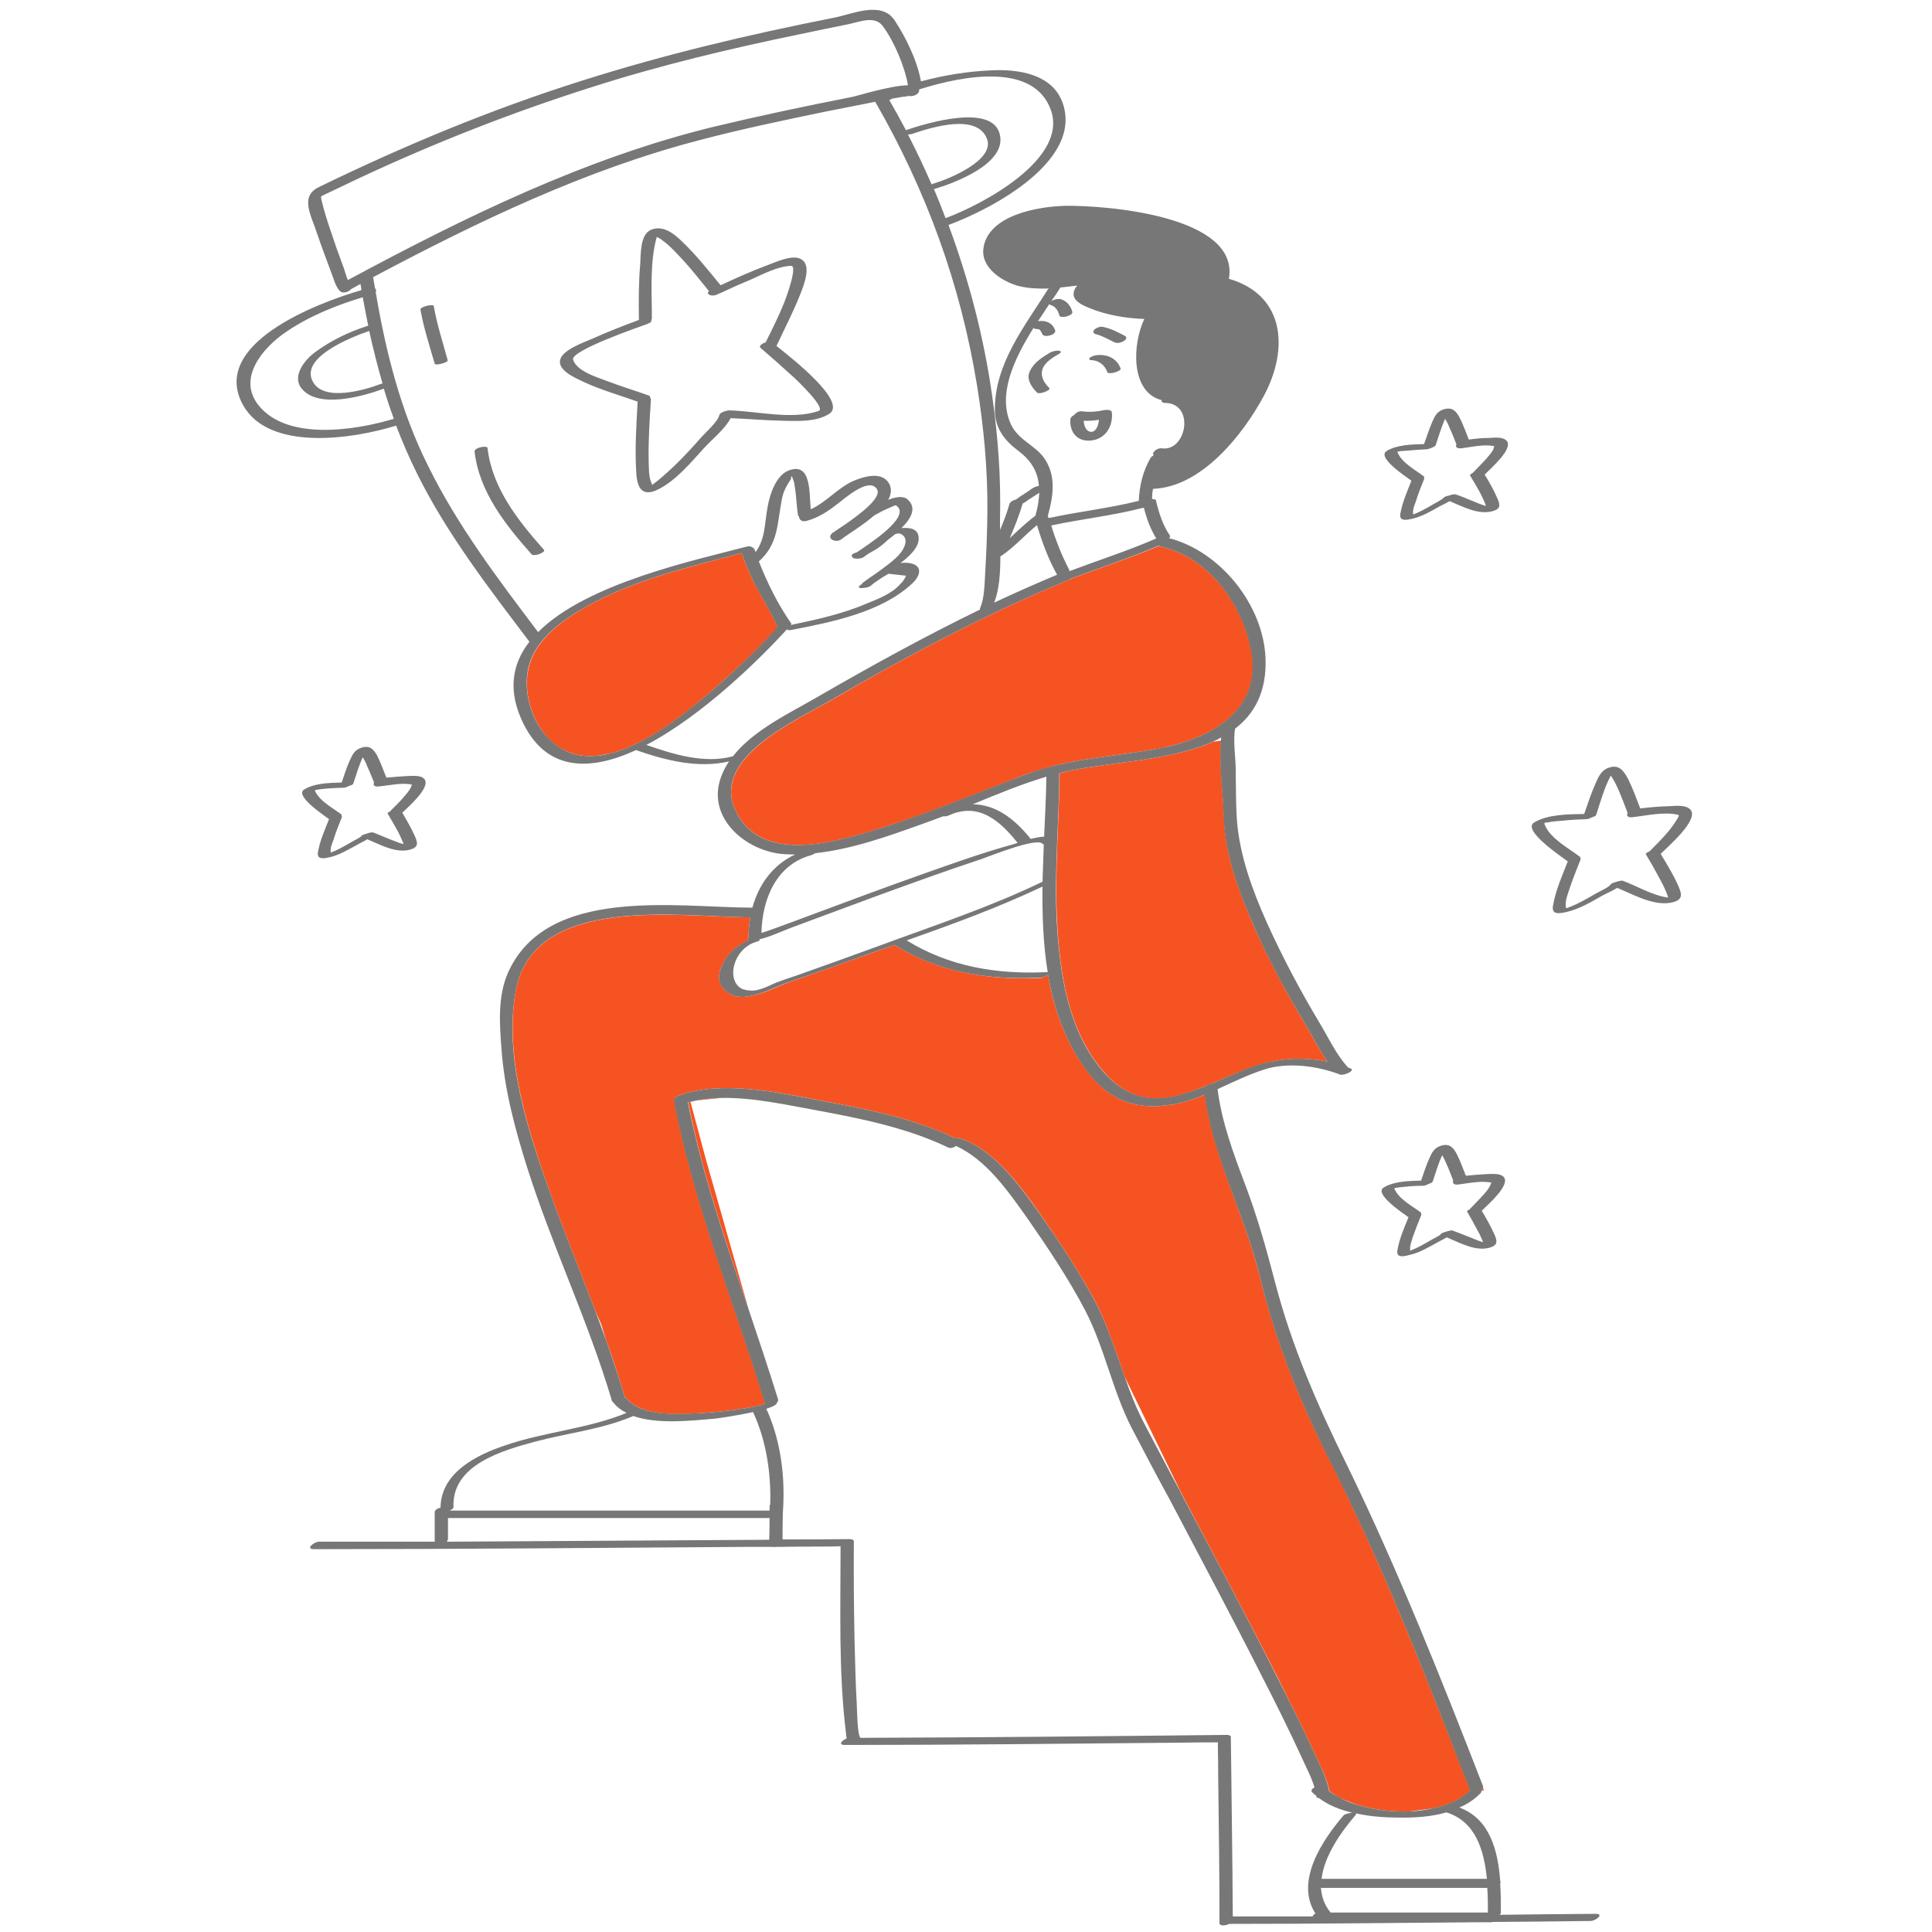 <svg version="1.2" xmlns="http://www.w3.org/2000/svg" viewBox="0 0 596 596" width="596" height="596">
	<title>113-Business-Achievement-svg</title>
	<style>
		.s0 { fill: #f55422 } 
		.s1 { fill: #777777 } 
	</style>
	<path id="color_x5F_2" fill-rule="evenodd" class="s0" d="m457.8 552.2l-0.9 0.4q0-0.1 0-0.2c0.3-0.2 0.5-0.5 0.6-0.8zm-4.3-0.1q0 0.1 0.1 0.2-0.2 0.1-0.3 0.2c-2.7 2.7-6.8 4.5-11.5 5.4l-6.9 0.9c-5.8 0.2-11.9-0.6-17-2.3l-4.5-1.8q-1.8-1-3.3-2.2c-0.7-4-3-8.1-4.7-11.8-3.5-7.8-7.4-15.4-11.2-23.1-9.7-19.1-19.8-38-29.8-57l-17.4-35.8c-3.1-8.6-5.7-17.3-10.2-25.3-5.5-9.7-11.8-19.2-18.2-28.2-5.8-8-12.9-16.9-22.6-20.2-0.2-0.1-0.7 0-1.1 0.1q-0.1 0-0.1 0c-12.8-6.2-27.8-9.1-41.6-11.7-13.2-2.5-30.4-6.3-43.6-1.6-0.9 0.3-1.8 0.9-1.6 1.9 6.2 31.9 18.5 62 28 92.9q0 0 0 0.1-0.2 0.2-0.2 0.4c-0.2 0-0.5 0.1-1.2 0.3-1.6 0.4-3.4 0.7-5.1 1-4.2 0.7-8.4 1.1-12.7 1.4-6.8 0.4-18.6 1.4-23.6-4.6q-0.2-0.1-0.4-0.2 0-0.1-0.1-0.2c-1.7-5.9-3.6-11.6-5.7-17.4l-1.5-4.9-1.9-4.3c-4.5-11.9-9.4-23.8-13.7-35.8-6.8-19.1-14.5-42.2-10.8-62.8 5.5-30.1 50.8-22.7 72.4-22.7q0 0 0 0-0.6 3.1-0.6 6.4 0 0.1 0.1 0.2c-0.4 0.3-0.5 0.5-0.2 0.7-4.1 1.6-7.1 4.7-8.6 8.9-1.7 5.2 3 8.8 7.6 8.3 5.1-0.5 9.4-3 14.1-4.7 4.8-1.6 9.5-3.3 14.3-5 5.9-2.1 11.8-4.2 17.7-6.3 13.7 8.5 29.2 10.9 45.1 10.2 0.5-0.1 1.6-0.5 2.2-1h0.1c1.9 11 5.6 21.4 12.7 30.5 6.9 9 15.9 11.3 25.6 9.5l0.2 0.1q0 0 0.2-0.1 3.5-0.7 7.1-2 1.3-0.5 2.6-1c2.6 19.4 12.4 37.3 17 56.3 4.8 19.7 12.2 38.1 21.4 56.2 16.6 32.9 30 67.5 43.4 101.9zm-224.4-247c1.1 0.3 2.2 0.5 3.2 0.5-1.3 0.1-2.3-0.1-3.2-0.5zm-6.6 33.6l-7.6 0.8c2.4-0.5 5-0.7 7.6-0.8zm-9.5 1.2l4.8 17.9 13.1 46c-7.1-20.9-14.3-41.9-18.6-63.7q0.4-0.1 0.7-0.2zm164.6-87.9c0.3 11.8 4.6 23 9.2 33.7 4.7 10.7 10.3 21 16.3 31 2 3.4 4 7.4 6.4 10.8-7.8-1.6-15.8-1-23.5 1.8-4.1 1.4-8.2 3.3-12.2 5-0.6 0.1-1.3 0.3-1.8 0.7-10.7 4.5-21.2 7.1-31.1-3.9-11.3-12.5-14-30.8-14.8-46.9-0.8-15.2 0.6-30.5 0.8-45.7 13-3.4 33.2-3.4 47.4-9.7l2.4-0.3c-0.6 7.6 0.6 16 0.9 23.5zm-121.7-35.7c23.8-13.9 48.2-26.9 73.8-37.4q0.5-0.2 0.8-0.4c9-3.4 18.2-6.4 27-10.1q0.3 0.2 0.8 0.3c14.6 3.2 25 17.8 27.7 31.8 3.4 17.8-10.8 26.3-25.5 29.8q-2.3 0.6-4.6 0.9c-3.5 0.6-7 1.1-10.5 1.6-6.8 0.9-13.5 1.8-20.1 3.4q-0.5 0.1-1 0.3c-2.7 0.7-5.3 1.5-8 2.5-14.7 5.6-29.2 11.7-44.3 16.4-13.8 4.3-37.3 11.6-45.2-5.6-7.2-16 18.7-27.5 29.1-33.5zm-92.6-11.1c2.3-8.2 10.2-13.8 17.1-17.8 14.9-8.5 32-12.4 48.4-16.8 1 3.1 2.4 6 3.7 9 0.7 1.4 7.8 13.4 7.3 14.1-5.2 5.7-10.8 11.1-16.6 16.2-7.8 7-22 19.5-35.3 22.6q-1.7 0.4-3.5 0.6c-5.1 0.6-10-0.6-14.2-4.3-6.1-5.6-9.2-15.7-6.9-23.6z"/>
	<path id="color_x5F_1" fill-rule="evenodd" class="s1" d="m490.7 592.6q-15.1 0.2-30.3 0.3-0.2 0.1-0.4 0.1-2.4 0-4.8 0c-25.3 0.2-50.6 0.5-76 0.5-1.1 0.6-3 0.7-3-0.2 0-15-0.2-30.1-0.4-45.2q0-4.5-0.1-9.1 0-0.7 0-1.5-6.1 0-12.1 0.1c-34.3 0.3-68.7 0.7-103 0.7-2.2 0-0.8-1.5 0.6-2-0.2-0.8-0.2-1.7-0.3-2.3-2.2-18.3-1.6-37.2-1.6-55.7 0-0.7 0-1.1 0-1.3q-2.6 0.1-5.2 0.1-7.3 0-14.6 0.1c-0.4 0-0.9 0.1-1.2 0q-4.2 0-8.3 0c-44.4 0.3-88.8 0.7-133.2 0.7-2.7 0 0.1-2.3 1.6-2.3q17.9 0 35.8 0-0.1-0.2-0.1-0.4 0-4.3 0-8.7c0-0.7 0.9-1.2 1.8-1.4 0.1-10.7 10.9-16.2 19.9-19.2 12.1-4.2 25.5-5.1 37.4-10q0-0.1 0-0.1c-1.5-0.7-2.8-1.7-3.8-2.9q0-0.1-0.1-0.2c-0.3-0.1-0.5-0.4-0.6-0.8-7.2-24.3-18.3-47.3-26-71.5-3.8-12-7.1-24.3-8-36.8-0.6-7.8-1.2-16.2 2-23.5 11.9-26.8 51.7-20.2 75-20.1q0.2 0 0.4 0c2-7.2 6.3-13.2 13.2-16.4q-1.6 0-3.3-0.1c-11.8-0.7-24.7-11.4-19.3-24.5q0.9-2.2 2.2-4.1c-9.6 2.2-19.5-0.3-28.7-3.5-13.9 6.4-27.2 6.7-34.6-7.9-5.2-10.3-3.6-18.7 1.7-25.5q-0.1-0.1-0.1-0.2c-12.5-16.5-25.3-33.1-34.5-51.6q-3.6-7.3-6.5-14.9c-13.5 4.2-39.2 8-47.2-6.3-10.4-18.7 22.1-31.3 36.5-35.5q-0.1-1-0.3-1.9-1.4 0.8-2.9 1.6c-0.7 0.9-2.5 1.4-3.3 0.7-1.5-1.3-2.1-4.1-2.8-5.8-1.5-4-3-8-4.4-12.1-1.7-5.4-5.5-11.4 0.6-14.3 26.3-12.8 53.2-24 81.1-32.8 25.5-8.1 51.3-14.2 77.6-19.4 5.8-1.1 14.8-5.4 18.9 0.8 3.5 5.3 7 12.5 8.1 18.8 7.1-1.9 14.5-3.1 21.8-3.4 8.2-0.4 18.7 1.1 21.9 10 6.3 17.8-21.4 32.6-35.2 37.7 6.3 17 10.9 34.5 13.5 52.9 1.8 12.7 2.7 24.9 2.4 37.7q0 1.6 0 3.5c1.1-2.6 2.1-5.2 2.9-8 0.2-0.7 1.1-1.2 2-1.4 1.6-1.2 3.4-2.2 5-3.4 0.6-0.4 1.4-0.7 2.1-0.8-0.3-4-2.1-7.6-6.2-10.7-4.4-3.3-7.4-7-7.4-12.9 0-14.2 9.2-25.6 16.4-37.1q0.1-0.1 0.3-0.2c-3.1 0.1-6.1 0-9.1-0.7-5.1-1.3-12.1-5.6-11.1-11.9 1.6-10.1 16.9-12.7 25.2-12.9 12-0.2 53.9 2.9 50.5 22.5 17.2 5 18.6 21.5 10.8 36.1-6.4 11.9-19.2 28.2-34.2 28.7q-0.3 1.5-0.3 3 0.1 0.1 0.2 0.2c0.6 0 1 0.1 1 0.4 0.9 3.8 2.1 7.6 4.3 10.8 0.2 0.3 0 0.6-0.3 0.8 15.9 4.1 29.1 20.6 29.8 37 0.4 10.4-3.4 17.2-9.4 21.8-0.6 3.9 0.1 8.3 0.2 12.1 0.1 5.5 0 11 0.4 16.4 0.9 10.9 4.8 21.4 9.2 31.3 4.8 10.6 10.3 21 16.3 31 2.6 4.3 5 9.5 8.4 13.3q0.1 0.1 0.2 0.2 0.1 0.1 0.1 0.2 0.4 0.1 0.8 0.3c1.7 0.6-2 2.3-3.2 1.9-7-2.7-16.1-3.9-23.3-1.6-5 1.6-9.7 3.9-14.5 6.1 1.3 10.1 4.8 19.6 8.4 29.1 3.8 10 6.6 19.9 9.3 30.3 5.2 20 13.1 38 22.2 56.5 15.7 32.2 29 65.7 42 99.1q0.1 0.3 0 0.6c-0.1 0.3-0.3 0.6-0.6 0.8q0 0.1 0.1 0.2c0 0.2-0.1 0.5-0.5 0.8-1.8 1.8-3.9 3.2-6.3 4.2 9.4 3.5 11.9 13.2 12.6 22.7q0.2 0.3 0 0.8c0.2 3 0.2 6.1 0.2 8.8 0 0.3-0.1 0.6-0.4 0.8q14.9-0.2 29.7-0.3c2.7 0-0.1 2.2-1.6 2.2zm-168.2-450.7c3.3 5.2 2.4 11.3 0.8 17q0.1 0.2-0.1 0.5 0.2 0.2 0.4 0.4c9.2-2 18.6-3 27.7-5.3 0.2-4.7 1.3-9.2 3.6-13.2 0.2-0.3 0.5-0.6 1-0.8-0.8-0.8 1-2.4 2.5-2.2 7.6 1.1 10.3-13.7 1.2-14-1.1 0-1.4-0.4-1.2-0.9q-0.1 0-0.2 0c-9.5-2.6-8.9-17.2-5.2-25-5.6-0.2-11.5-1.2-16.5-3.2-1.8-0.7-5.1-2-5.3-4.2-0.1-1.1 0.4-2.1 1.1-2.9q-2.6 0.3-5.2 0.6-1.2 2-2.8 4.2 0.1-0.1 0.2-0.1c0.8-0.5 1.9-0.7 2.8-0.5 1.9 0.6 3 2.1 3.5 3.9 0.3 1.2-3.7 2.2-4 1.1-0.4-1.5-1.2-2.8-2.7-3.2q-0.3-0.1-0.4-0.3c-1.1 1.7-2.3 3.5-3.5 5.3q0.5-0.1 1-0.1c2 0 3.6 0.9 4.3 2.9 0.3 0.8-1.1 1.5-1.7 1.6-0.7 0.2-2 0.3-2.3-0.5-0.2-0.5-0.4-0.9-0.8-1.3-0.3-0.2-0.6-0.2-1-0.2-0.3 0-0.6-0.1-0.9-0.3-6 9.6-11.3 20.7-6.8 30 2.5 4.9 7.8 6.3 10.5 10.7zm15.2-40.3c0.7-0.6 1.9-1 2.8-0.7 2.3 0.5 4.4 1.6 6.5 2.7 0.9 0.5 0.2 1.3-0.3 1.6-0.8 0.5-2 0.8-2.9 0.4-1.9-0.9-3.7-2-5.7-2.5-0.9-0.2-1.1-0.9-0.4-1.5zm-7.5 27.7c0.1-0.6 0.6-1 1.2-1.3 0.5-0.7 1.5-1.3 2.5-1.1 2.3 0.3 4.5 0.1 6.8-0.4 0.6-0.1 2.3-0.2 2.3 0.8 0.4 4.2-2 8.2-6.5 8.6-4.2 0.4-6.6-2.6-6.3-6.6zm4.1 0.5c0.1 1.6 0.8 3.6 2.6 3.4 1.3-0.2 2-2.1 2.1-3.7q-2.3 0.4-4.7 0.3zm-50.8-102.2c0.5 1.4-2.4 2.7-3.6 1.7 0.2 0.2 0.5 0.3 0.7 0.3-0.2 0-0.4 0-0.7 0.1q-0.9 0.1-1.7 0.2-1.5 0.3-2.9 0.5-0.4 0.2-0.8 0.4-0.1 0-0.2 0 2.7 4.7 5.2 9.4 0.2-0.1 0.4-0.2c5.7-1.9 26.7-8.4 28.6 1.8 1.7 8.7-13.7 14.5-19.9 16.4-0.2 0.1-0.4 0.1-0.5 0.1q1.9 4.5 3.6 9c11.6-4.3 37.8-18.3 32.5-33.3-5.1-14.5-26.2-11-40.7-6.4zm-57.4 205.7c6.5-8.3 18.1-13.6 26.6-18.6 16.3-9.4 32.8-18.5 49.7-26.7q-0.2-0.1-0.1-0.3c1.6-3.6 1.4-8.5 1.7-12.4q0.5-8.7 0.6-17.5c0.1-13.1-1.1-25.9-3.2-38.9-5.1-31.3-15.6-60-31.4-87.5q-7.6 1.5-15.2 3c-13 2.7-26 5.4-38.9 8.8-35.4 9.2-68.6 25.2-100.8 42.3q0.3 1.8 0.6 3.5c0.4 0.2 0.4 0.7 0.2 1.1 3.1 18.4 7.7 36.7 16.1 53.5 9.1 18.5 21.6 35 34 51.4 15.1-15.2 49-22.3 64-26.3 1.2-0.3 1.8-0.2 2 0.2 0.6 0 0.7 0.2 0.4 0.5q0.2 0 0.3-0.1 0.2 0.5 0.4 1c3.1-4.2 2.7-8.9 3.8-14.5 0.7-3.6 2.6-9.3 6.5-10.7 7-2.6 6.2 7.2 6.7 12 4.9-2.2 8.4-6.7 13.3-8.8 3.4-1.4 8.9-3 11 1.1 0.7 1.5 0.5 3.2-0.4 4.8 2.2-0.9 4.5-1.3 5.9-0.2 3 2.6 1.3 5.8-1.8 8.9 2.5-0.2 5.3 0.1 5.3 3.2 0.1 3-3.4 5.9-5.6 7.6q1.4-0.2 2.7 0c4.2 0.6 3.6 3.8 0.9 6.3-9.5 8.9-24.8 11.9-37.1 14.3-1 0.2-1.4 0.1-1.5-0.2-8.2 9-26 26.6-43.4 35.7 8.3 2.9 18 5.9 26.7 3.5zm-58.3-63.7c0.7 0.8-3.1 2.2-3.8 1.4-8-9-16.2-19.3-17.6-31.7-0.2-1.2 3.9-2 4-1.1 1.4 12.3 9.4 22.4 17.4 31.4zm152.1-48.5c-1.7-1.7-3.4-4.2-2.2-6.6 1.2-2.6 3.7-4.2 6-5.6 0.9-0.5 1.9-0.8 2.9-0.7 0.7 0 0.9 0.5 0.2 0.9-1.9 1.1-4.7 2.7-5.3 5.1-0.5 2.2 0.7 4 2.2 5.5 0.6 0.7-3.1 2.1-3.8 1.4zm138.9 461.3q-25.6 0-51.3 0c0.2 2.6 1 5.2 2.9 7.5q0 0 0 0.1 24.3 0 48.6 0c0-2.4 0-5-0.2-7.6zm-12.6-23.3c-4.8 1.4-10.1 1.7-14.8 1.6-4.1 0-8.7-0.3-13.1-1.3q0.1 0.2-0.1 0.5c-4.3 5-9.7 12.5-10.5 19.7q25.5 0 51 0c-0.9-8.9-3.5-17.7-12.5-20.5zm-217.2-254c0.9 0.4 2 0.6 3.3 0.5 1.5-0.1 3.3-0.7 5.4-1.7 2.7-1.3 5.6-2.1 8.4-3.1q12.7-4.5 25.3-9.1c16.8-6.2 34.1-11.9 50.2-19.7q0.2-5.8 0.4-11.5-0.2 0-0.4-0.2c-1.8-2.1-16.7 4-18.8 4.7-10.3 3.4-20.5 7.1-30.7 10.8-9.3 3.4-18.5 6.9-27.8 10.3-3.2 1.2-6.7 2.9-10.1 3.7 0.3 0.2 0.2 0.5-1.1 0.8-7.1 2.3-9.2 12.1-4.1 14.5zm-2.2-55.3c7.8 17.2 31.3 9.9 45.1 5.6 15.1-4.7 29.6-10.9 44.4-16.4 2.6-1 5.3-1.9 7.9-2.5q0.5-0.2 1.1-0.3c6.6-1.6 13.3-2.5 20.1-3.4 3.5-0.5 7-1 10.5-1.6q2.3-0.4 4.6-0.9c14.7-3.5 28.8-12.1 25.4-29.8-2.7-14-13-28.6-27.6-31.8q-0.5-0.1-0.8-0.4c-8.9 3.8-18.1 6.8-27.1 10.2q-0.2 0.2-0.7 0.4c-25.6 10.5-50 23.5-73.9 37.4-10.3 6-36.3 17.4-29 33.5zm79.9-63.9q9.6-4.5 19.4-8.6 0 0 0 0c-2.7-4.8-4.6-10-6.2-15.3-3.7 3-6.9 6.7-10.9 9.4q-0.1 0.1-0.4 0.2c0 5-0.3 10.2-1.9 14.3zm11.2 72.9c1.4-0.3 2.9-0.7 4.2-0.7 0.3-6.3 0.6-12.5 0.7-18.5-7.7 2.3-15.2 5.4-22.7 8.5 6.9 0.1 12.6 4.2 17.7 10.5q0 0.1 0.1 0.2zm5.3 41.1c-1.4-8.6-1.7-17.5-1.6-26.4-13.5 6.4-27.7 11.6-41.9 16.6 13.1 8.1 27.8 10.5 42.9 9.8q0.3 0 0.6 0zm53.5-72.4q-1.2 0.7-2.5 1.3c-14.1 6.3-34.3 6.3-47.4 9.7-0.1 15.2-1.6 30.4-0.8 45.7 0.9 16.1 3.5 34.4 14.8 46.9 10 10.9 20.4 8.3 31.2 3.9 0.5-0.4 1.1-0.7 1.8-0.7 4-1.7 8-3.6 12.2-5.1 7.7-2.7 15.6-3.3 23.5-1.7-2.4-3.4-4.4-7.4-6.4-10.8-6-10-11.7-20.3-16.3-31-4.7-10.7-8.9-22-9.3-33.7-0.2-7.5-1.5-15.9-0.9-23.5q0.1-0.5 0.1-1zm-23.8-70.8q-0.3 0-0.5 0c-9.2 2.4-18.8 3.4-28.1 5.4 1.4 4.6 3.2 9.2 5.4 13.4q0.2 0.4 0.2 0.7c9-3.4 18.1-6.3 26.8-10.1-1.8-2.9-3-6.1-3.8-9.4zm-16.5-46.5c0.8-0.5 1.9-0.7 2.9-0.7 2.9 0 5.4 1.4 6.4 4.2 0.3 0.8-3.7 2-4.1 1.1-0.8-2.2-2.6-3.6-4.9-3.7-0.8 0-0.9-0.5-0.3-0.9zm-24.9 55.8c2.6-2.4 5.1-4.8 7.9-6.9 0.7-2.4 1.1-4.8 1.2-7.1-1.4 1-2.9 1.8-4.2 2.8q-0.4 0.3-0.9 0.5c-1.1 3.7-2.5 7.2-4 10.7zm-24.1-109.1q0.3-0.2 0.7-0.3c4.4-1.3 18.8-7.1 16.4-13.7-3-8.1-17.2-3.6-23.1-1.6-0.4 0.1-0.8 0.2-1.3 0.2q3.9 7.6 7.3 15.4zm-181.6 25.1c0.4 0.9 0.9 3 1.5 4.4 35.9-19.3 73.1-37.6 112.9-47.3 14.2-3.4 28.4-6.4 42.7-9.2 1.9-0.4 11.8-3.5 17.1-3.6q0 0 0.1 0c-1-5.8-4.3-13.6-7.8-18.3-2.6-3.4-7.4-1.1-11.2-0.4q-7 1.4-14.1 2.9c-21.8 4.5-43.3 9.6-64.5 16.4-24.6 7.8-48.5 17.2-71.8 28.1q-5.3 2.5-10.5 5c-1.4 0.7-1.3 0.4-0.9 2.2 0.7 2.9 1.6 5.8 2.6 8.7 1.2 3.7 2.5 7.4 3.9 11.1zm15.7 47.2q-1.7-4.6-3.1-9.3c-6.5 2.4-20.3 6.3-25.4-0.1-3.1-4 1.3-9.1 4.4-11.3 4.8-3.5 10.2-6.1 15.8-7.9q0.2-0.1 0.4-0.1-0.9-4.4-1.7-8.8c-8.3 2.5-16.7 5.9-23.8 10.8-6.9 4.7-15.2 14.2-8.2 22.7 8.8 10.7 29.3 7.7 41.6 4zm-7.6-27.1c-5.8 2-21.7 8.3-17.3 15.8 3.4 6 15.7 2.5 20.7 0.6q0.3-0.1 0.7-0.2-2.3-8-4.1-16.2zm132.6 57.3q-0.2-0.1-0.3-0.4c-0.5-2.9-0.5-5.8-1-8.7-0.1-0.8-0.2-1.7-0.6-2.5q-0.5-1.8-0.6 0c-1.3 1.9-2.4 3.9-2.8 6.2-1.5 7.6-1 13.7-7.1 19.2 2.6 6.6 5.9 13.3 9.9 19 0.2 0.3 0.2 0.4 0 0.7q-0.1 0-0.1 0.1c0.3-0.2 0.7-0.4 1-0.4 7.7-1.6 15.5-3.4 22.7-6.5 3.4-1.4 7.6-3 10.1-5.9q1.2-1.1 1.8-2.6-2.7-0.3-5.4-0.6-2 1.1-3.8 2.4-0.9 0.6-1.8 1.4c-0.8 0.6-4.8 1.1-3.2-0.2q0.3-0.3 0.7-0.5c-0.1-0.1 0.1-0.3 0.4-0.5 1.1-0.8 2.3-1.7 3.7-2.6q1.1-0.8 2.2-1.6c2.4-1.8 5.8-4.2 6.8-7.1 0.4-1.1 0.4-2.4-0.6-3.2-0.8-0.7-1.6-0.6-2.4-0.3q-1.2 1-2.4 1.9-0.2 0.2-0.4 0.4c-1.5 1.4-3 2.4-4.7 3.3-0.9 0.5-1.6 1-2.1 1.4-0.8 0.7-3.7 0.8-3.6-0.1-0.5-0.3-0.1-0.9 1.4-1.3q0 0 0 0c4.1-2.8 15.9-10.4 12.7-14-0.7-0.7-0.7-0.6-1.8-0.1q-1.7 0.7-3.3 1.5-1.1 0.6-2.2 1.2c-3.7 3.2-8.3 5.9-10.2 7.4-1.6 1.2-4.8-0.2-2.7-2q0.3-0.2 0.8-0.5 0 0 0.1-0.1 1.3-0.9 2.7-1.8c4.8-3.3 12.1-8.7 10-11.3-2.6-3.4-9.7 3-12 4.7-2.9 2.3-5.9 4.3-9.6 5.3-1.4 0.4-2.3-0.4-2.3-1.3zm-58.6 73.1c13.2-3.1 27.4-15.6 35.3-22.6 5.7-5.1 11.4-10.5 16.5-16.3 0.6-0.6-6.6-12.6-7.2-14-1.3-3-2.7-5.9-3.7-9-16.5 4.4-33.6 8.3-48.4 16.8-7 4-14.9 9.6-17.2 17.8-2.2 7.9 0.8 18 7 23.5 4.1 3.8 9 5 14.2 4.4q1.7-0.1 3.5-0.6zm-54.1-138.1c1 5.7 2.8 11.2 4.3 16.7 0.3 0.7-3.8 1.8-4 1.1-1.6-5.6-3.4-11-4.4-16.7-0.1-0.9 3.9-1.8 4.1-1.1zm101.1 193.4q1.9-0.6 3.8-1.3 6.1-2.2 12.2-4.5c11-4.1 22-8.2 33-12.1 9.6-3.4 19.3-6.9 29.2-9.6q0.3-0.1 0.8-0.3c-5.4-6.8-12-12.6-21.1-8.5-0.6 0.3-1.3 0.4-1.8 0.3q-3.4 1.3-6.8 2.5c-10.3 3.7-21.5 7.7-32.7 8.9-0.3 0.2-0.7 0.4-1.2 0.6-10.9 2.9-15.2 13.7-15.4 24zm-47.9 125.7c2 5.8 4 11.5 5.7 17.4q0 0.1 0 0.2 0.3 0 0.5 0.2c4.9 6 16.7 4.9 23.6 4.6 4.2-0.3 8.5-0.7 12.7-1.4 1.7-0.3 3.4-0.6 5.1-1 0.6-0.2 0.9-0.3 1.1-0.3q0.1-0.2 0.3-0.4 0-0.1-0.1-0.1c-9.5-30.9-21.8-61-28-92.9-0.2-1 0.8-1.6 1.7-1.9 13.1-4.7 30.3-0.9 43.5 1.6 13.9 2.6 28.9 5.5 41.7 11.7q0 0 0 0c0.5-0.1 0.9-0.2 1.2-0.1 9.7 3.3 16.7 12.2 22.5 20.2 6.5 9 12.8 18.5 18.2 28.1 4.6 8.1 7.2 16.8 10.3 25.4 1.6 4.7 3.4 9.3 5.7 13.8 3.8 7.2 7.6 14.5 11.5 21.7q0 0.2 0.1 0.3c10.1 19 20.2 37.9 29.8 57 3.9 7.7 7.8 15.3 11.3 23.1 1.7 3.7 3.9 7.7 4.6 11.8q1.5 1.2 3.4 2.1 2 1.1 4.4 1.9c5.2 1.7 11.3 2.5 17.1 2.3 2.3-0.1 4.6-0.4 6.8-0.9 4.7-0.9 8.8-2.7 11.5-5.4q0.2-0.1 0.4-0.2-0.1-0.1-0.2-0.2c-13.3-34.4-26.7-69-43.4-101.9-9.1-18.1-16.6-36.5-21.3-56.2-4.6-19-14.5-36.9-17.1-56.3q-1.2 0.5-2.5 1-3.6 1.3-7.1 2-0.2 0-0.4 0c-9.7 1.8-18.7-0.5-25.7-9.5-7-9.1-10.7-19.5-12.6-30.5q0 0 0-0.1-0.1 0.1-0.1 0.1c-0.6 0.5-1.7 0.9-2.3 0.9-15.9 0.8-31.4-1.6-45-10.1-6 2.1-11.9 4.2-17.7 6.3-4.8 1.7-9.6 3.4-14.4 5-4.7 1.6-9 4.2-14 4.7-4.6 0.5-9.4-3.1-7.6-8.3 1.4-4.2 4.5-7.4 8.6-9-0.4-0.1-0.2-0.3 0.1-0.6q0-0.1 0-0.2 0-3.3 0.6-6.4-0.1 0-0.1 0c-21.6-0.1-66.9-7.4-72.3 22.7-3.8 20.6 3.9 43.6 10.8 62.8 4.3 12 9.2 23.9 13.7 35.8q1.7 4.6 3.4 9.2zm-48.3 52.5q49.4 0 98.7 0 0-0.6 0-1.3 0-0.3 0.2-0.5c0.3-9.7-1.2-19.8-5.3-28.6-5.4 1.2-11.8 2.1-12.4 2.1-6.4 0.5-17.1 1.8-24.6-0.9q-0.2 0.2-0.6 0.3c-9.4 3.9-19.8 5-29.5 7.6-10 2.7-25.9 7.1-25.3 20.2 0 0.4-0.5 0.8-1.2 1.1zm98.6 9q0.1-3.4 0.1-6.8-0.3 0.1-0.5 0.1-49.4 0-98.7 0 0 3.2 0 6.5-0.1 0.4-0.4 0.8c33.2-0.2 66.4-0.4 99.5-0.6zm141.2 60.2c0.3 0 1.2 0.1 1.2 0.6 0.2 18.5 0.5 37 0.6 55.4q12.3 0 24.6 0c0.2-0.4 0.5-0.7 0.9-0.9-6.4-9.9 2.1-22.6 8.7-30.3 0.4-0.4 1.7-0.7 2.7-0.8-3.8-0.9-7.4-2.3-10.3-4.5-0.4-0.1-0.7-0.1-0.8-0.3q0-0.2 0-0.4-0.7-0.5-1.3-1.1c-0.5-0.5-0.1-1.1 0.7-1.5-1-3.4-2.8-6.6-4.1-9.6-3.6-7.8-7.4-15.5-11.3-23.1-9.5-18.8-19.4-37.4-29.2-56-4-7.3-7.9-14.7-11.8-22.2-5.9-11.5-8.3-24.5-14.2-36-5.2-10-11.8-19.8-18.2-29-5.7-8-12.4-17.7-21.8-22-0.7 0.6-1.7 0.8-2.4 0.5-12.6-6.1-27.2-9-40.7-11.5-8.9-1.6-19.5-4-29.4-3.8-2.6 0.1-5.1 0.3-7.6 0.8q-0.9 0.2-1.8 0.4-0.4 0.1-0.8 0.2c4.4 21.8 11.5 42.8 18.7 63.7 3.1 9.2 6.2 18.5 9.1 27.8 0.1 0.4 0 0.8-0.3 1.1-0.1 0.7-1.4 1.3-3.3 1.9 4.5 9.8 5.9 21.2 5.1 32q0 0 0 0-0.1 4.2-0.1 8.3 10.4 0 20.7-0.1c0.3 0 1.3 0.1 1.3 0.6q-0.1 15 0.2 29.9c0.2 6.8 0.3 13.7 0.7 20.5 0.1 1.1 0.1 9 1.1 10.3 37.7-0.1 75.4-0.5 113.1-0.9zm-122.6-407.6c-3.9 2.6-9.8 2.3-14.3 2.2-5.4-0.1-10.8-0.6-16.2-0.8-1.7 3.3-6 6.8-8.1 9.1-4.2 4.6-8.7 10.1-14.3 12.9-4.7 2.3-6.4-0.2-6.7-4.9-0.5-7.4 0-14.8 0.4-22.2-5.6-2-11.3-3.6-16.7-6.1-2.2-1.1-8-3.4-7.2-6.8 0.7-3.1 7.4-5.4 9.9-6.5 4.7-2.1 9.5-4 14.4-5.8-0.1-5.8-0.1-11.5 0.4-17.2 0.2-3-0.1-9.1 3.3-10.6 3.8-1.6 7.3 1.3 9.8 3.8 4.3 4.1 7.9 8.7 11.7 13.3 4.7-2.2 9.4-4.3 14.2-6.1 2.5-0.9 8.1-3.6 10.7-1.9 3.3 1.9 0.7 8.1-0.3 10.7-2.1 5.4-4.8 10.5-7.2 15.7q-0.1 0.2-0.2 0.3c5.2 4.1 21.8 17.2 16.4 20.9zm-10.7-10.9c-3.5-3.2-7-6.3-10.6-9.4-0.6-0.5 0.4-1.3 1.6-1.7 2-4 4-8 5.7-12.2 0.3-0.7 4.4-11.6 2.1-11.4-4.2 0.2-8.7 2.6-12.5 4.3q-4.6 1.9-9 4-0.4 0.2-0.8 0.3-0.3 0.2-0.6 0.3c-1.5 0.7-3.5-0.1-2.4-1.1-2.8-3.4-5.4-6.8-8.3-9.9-1.7-1.8-3.3-3.6-5.2-5.1-0.8-0.6-1.6-1.3-2.6-1.7q0 0 0 0c-2.2 7.9-1.5 17-1.5 25.1q0 0.3-0.2 0.5c0.2 0.4-0.1 0.8-1.1 1.2-2.7 1-24 8.3-23 11.1 1.2 3.6 7.5 5.4 10.6 6.6 4.2 1.6 8.5 2.9 12.7 4.4 0.4 0.1 0.5 0.3 0.4 0.6q0.3 0.2 0.3 0.7c-0.4 6.1-0.8 12.3-0.7 18.4 0.1 2.3-0.1 5.2 0.9 7.4 0.4 0.8-0.1 0.6 1.1-0.2q1.2-0.9 2.2-1.8c4.2-3.6 8-7.6 11.6-11.7 1.5-1.8 5.5-5.2 6-7.3 0.1-0.6 1.1-1.1 2-1.3q0.6-0.2 1-0.2c8.5 0.2 19.4 3 27.6 0.2 2.5-0.8-6.5-9.3-7.3-10.1zm272.5 156.5c1.1 2.5 1.6 4.2-1.5 5.1-5.6 1.5-12-2.2-17.3-4.4-1.6 1-3.6 1.8-4.8 2.5-3.3 1.9-6.9 4-10.7 4.9-2.2 0.5-4.9 1.1-4.3-2 0.8-4.7 2.8-9.1 4.5-13.5q0.1 0 0.1 0c-1.6-1.3-14.4-9.7-10.4-12.1 4.3-2.5 10.3-2.5 15.4-2.6 1.1-3.1 2.1-6.3 3.5-9.4 1-2.3 1.9-4.3 4.5-5 2.8-0.8 4.2 1.1 5.5 3.5 1.5 3 2.6 6.1 3.8 9.2 3-0.4 6-0.6 8.9-0.7 1.9-0.1 5.3-0.5 6.6 1.1 2.7 3.1-7 11.4-9.2 13.6 1.9 3.2 3.9 6.4 5.4 9.8zm-3.1 3.7q0-0.1-0.1-0.3-0.2-0.8-0.6-1.7-0.9-2.1-2.1-4.2-1.9-3.6-4.1-7.2c-0.1-0.2 0.5-0.6 1.2-0.9 1.9-1.9 3.8-3.8 5.5-5.8 0.3-0.2 4.1-5.2 3.4-5.4-4.3-1.1-9.8 0.2-14.2 0.7-1.6 0.2-1.9-0.6-1.5-1.3-0.9-2.4-1.8-4.8-2.8-7.1-0.6-1.3-1.2-2.7-2.1-4q-0.1-0.2-0.3-0.4c-2 3.7-3.2 8.1-4.5 12.1-0.1 0.3-0.6 0.5-1.2 0.7-0.6 0.3-1.3 0.6-1.8 0.6-2.5 0.1-5.1 0.2-7.6 0.5-1.5 0.1-2.9 0.2-4.3 0.5-0.9 0.1-1.3-0.1-0.9 0.9 1.8 4.2 7.4 7.1 10.9 9.8 0.1 0.1 0.1 0.3-0.1 0.4q0.3 0.1 0.2 0.3c-1.2 3.1-2.5 6.2-3.5 9.3-0.5 1.5-1.2 3.3-1.1 4.9 0 1.1 0.2 0.9 1 0.6 2.9-1.1 5.6-2.7 8.2-4.2 1.2-0.7 4-1.9 4.6-2.8 0.3-0.4 0.9-0.6 1.6-0.8 0.9-0.3 1.8-0.5 2.2-0.4 4.3 1.6 9.3 4.6 14 5.2zm-86.8-137.8c3.2-1.9 7.6-2 11.5-2.1 0.8-2.3 1.6-4.6 2.5-6.8 0.9-2 1.6-3.4 3.8-4 2.5-0.6 3.6 0.6 4.7 2.7 1.1 2.1 1.9 4.4 2.8 6.7 2.1-0.3 4.2-0.5 6.3-0.5 1.6-0.1 4.3-0.4 5.4 0.9 2.1 2.4-4.8 8.4-6.8 10.4 1.4 2.3 2.8 4.7 3.9 7.3 1 2.2 1 3.3-1.5 4-4.4 1.2-9.1-1.4-13.2-3.1-1.1 0.6-2.2 1.2-3.1 1.6-2.6 1.5-5.4 3.1-8.3 3.8-1.8 0.4-4.3 1-3.8-1.6 0.6-3.4 2.1-6.8 3.4-10.1q0 0 0 0c-1.4-1.1-10.9-7.2-7.6-9.2zm3.4 0.2q-0.1 0-0.1 0 0 0.2 0.1 0.4c1.3 3.1 5.5 5.3 8.1 7.3 0.1 0.1 0.1 0.2-0.1 0.4q0.2 0.1 0.2 0.2c-0.9 2.3-1.9 4.6-2.6 7-0.4 1.1-1 2.5-0.9 3.6 0 0.1 0 0.4 0.1 0.5q0 0 0 0c2.1-0.8 4-1.9 5.9-3 0.9-0.5 3.1-1.7 3.4-2.1 0.2-0.3 0.9-0.6 1.6-0.7 0.8-0.3 1.7-0.5 2.1-0.4 1.9 0.6 3.6 1.4 5.4 2.1 1.2 0.5 2.6 1.1 4 1.5q-0.1-0.4-0.3-0.9-0.7-1.6-1.5-3.2-1.5-2.7-3.1-5.3c-0.1-0.2 0.2-0.5 0.8-0.8q0 0 0.1-0.1c1.4-1.5 2.9-2.9 4.2-4.4 0.7-0.8 1.4-1.6 2-2.6 0.2-0.5 0.2-1.2 0.6-1.1-3.1-0.8-7.2 0.2-10.4 0.6-1.5 0.1-1.9-0.5-1.5-1.2-0.7-1.8-1.4-3.6-2.2-5.3-0.3-0.9-0.8-1.7-1.3-2.6-1.2 2.6-2 5.5-2.9 8.1-0.1 0.3-0.6 0.6-1.2 0.8-0.6 0.3-1.3 0.5-1.7 0.5-1.9 0.1-3.8 0.2-5.7 0.4-1 0.1-2.1 0.1-3.1 0.3zm30-1.6q0 0 0 0 0 0 0 0zm-359.7 115c-1.4-1.1-10.9-7.3-7.6-9.2 3.2-1.9 7.6-2 11.5-2.1 0.8-2.3 1.5-4.6 2.5-6.8 0.9-2 1.6-3.4 3.8-4 2.5-0.7 3.6 0.6 4.7 2.6 1.1 2.2 1.9 4.5 2.8 6.7 2.1-0.2 4.2-0.4 6.3-0.5 1.6 0 4.2-0.4 5.4 0.9 2.1 2.5-4.8 8.5-6.8 10.4 1.4 2.4 2.8 4.8 3.9 7.3 1 2.2 1 3.4-1.5 4.1-4.4 1.2-9.1-1.5-13.2-3.2-1.1 0.7-2.3 1.2-3.1 1.7-2.6 1.4-5.4 3.1-8.3 3.8-1.8 0.4-4.3 1-3.8-1.6 0.6-3.5 2.1-6.8 3.4-10.1q0 0 0 0zm3.9-1.4c0.1 0.1 0 0.3-0.1 0.4q0.2 0.1 0.2 0.3c-0.9 2.3-1.9 4.6-2.6 7-0.4 1.1-1 2.4-0.9 3.6 0 0.1 0 0.3 0.1 0.4q0 0 0 0c2.1-0.8 4-1.9 5.9-3 0.8-0.5 3.1-1.6 3.4-2 0.2-0.4 0.9-0.6 1.6-0.8 0.8-0.3 1.7-0.5 2.1-0.4 1.9 0.7 3.6 1.5 5.4 2.2 1.2 0.4 2.6 1.1 4 1.4q-0.1-0.4-0.3-0.8-0.7-1.7-1.5-3.2-1.5-2.7-3.1-5.4c-0.1-0.2 0.2-0.5 0.8-0.7q0-0.1 0.1-0.2c1.4-1.4 2.9-2.8 4.2-4.4 0.7-0.8 1.4-1.6 1.9-2.5 0.3-0.5 0.3-1.2 0.7-1.1-3.1-0.8-7.2 0.2-10.4 0.5-1.5 0.2-1.9-0.5-1.5-1.2-0.7-1.7-1.4-3.5-2.2-5.2-0.3-0.9-0.8-1.8-1.3-2.6-1.2 2.6-2 5.4-2.9 8.1-0.1 0.3-0.6 0.6-1.2 0.7-0.6 0.3-1.3 0.6-1.7 0.6-1.9 0.1-3.8 0.1-5.7 0.3-1 0.1-2.1 0.2-3.1 0.4q-0.1 0-0.1 0 0 0.2 0 0.3c1.4 3.2 5.6 5.3 8.2 7.3zm21.9-9.2q0 0 0 0 0 0 0 0zm299.6 124.2c3.2-1.9 7.6-2 11.5-2.1 0.8-2.3 1.5-4.6 2.5-6.8 0.9-2 1.6-3.4 3.8-4 2.5-0.7 3.6 0.6 4.7 2.6 1.1 2.2 1.9 4.5 2.8 6.7 2.1-0.2 4.2-0.4 6.3-0.5 1.6 0 4.2-0.4 5.4 0.9 2.1 2.5-4.9 8.5-6.8 10.4 1.4 2.4 2.8 4.8 3.9 7.3 1 2.2 1 3.4-1.5 4.1-4.4 1.2-9.1-1.5-13.2-3.2-1.1 0.7-2.3 1.2-3.1 1.7-2.6 1.4-5.4 3.1-8.3 3.7-1.8 0.5-4.3 1.1-3.8-1.5 0.6-3.5 2.1-6.9 3.4-10.1q0 0 0 0c-1.5-1.1-10.9-7.3-7.6-9.2zm3.4 0.2q-0.1 0-0.1 0 0 0.1 0 0.3c1.4 3.2 5.6 5.3 8.2 7.3 0.1 0.1 0 0.3-0.1 0.4q0.2 0.1 0.2 0.2c-1 2.4-1.9 4.7-2.7 7-0.3 1.1-0.9 2.5-0.8 3.7 0 0.1 0 0.3 0 0.4q0.1 0 0.1 0c2.1-0.8 4-1.9 5.9-3 0.8-0.5 3.1-1.6 3.4-2 0.2-0.4 0.9-0.6 1.6-0.8 0.8-0.3 1.7-0.5 2.1-0.4 1.9 0.7 3.6 1.4 5.4 2.1 1.2 0.5 2.6 1.1 4 1.5q-0.1-0.4-0.3-0.8-0.7-1.7-1.6-3.2-1.4-2.7-3-5.4c-0.1-0.2 0.2-0.5 0.8-0.7q0-0.1 0.1-0.2c1.4-1.4 2.8-2.9 4.2-4.4 0.7-0.8 1.4-1.6 1.9-2.6 0.3-0.5 0.3-1.1 0.7-1-3.1-0.8-7.2 0.1-10.4 0.5-1.5 0.2-1.9-0.5-1.6-1.2-0.7-1.7-1.3-3.5-2.1-5.2-0.4-0.9-0.8-1.8-1.3-2.6-1.2 2.5-2 5.4-2.9 8-0.1 0.4-0.6 0.6-1.2 0.8-0.6 0.3-1.3 0.6-1.7 0.6-1.9 0-3.8 0.1-5.7 0.3-1.1 0.1-2.1 0.2-3.1 0.4zm30-1.6q0 0 0 0 0 0 0 0z"/>
</svg>